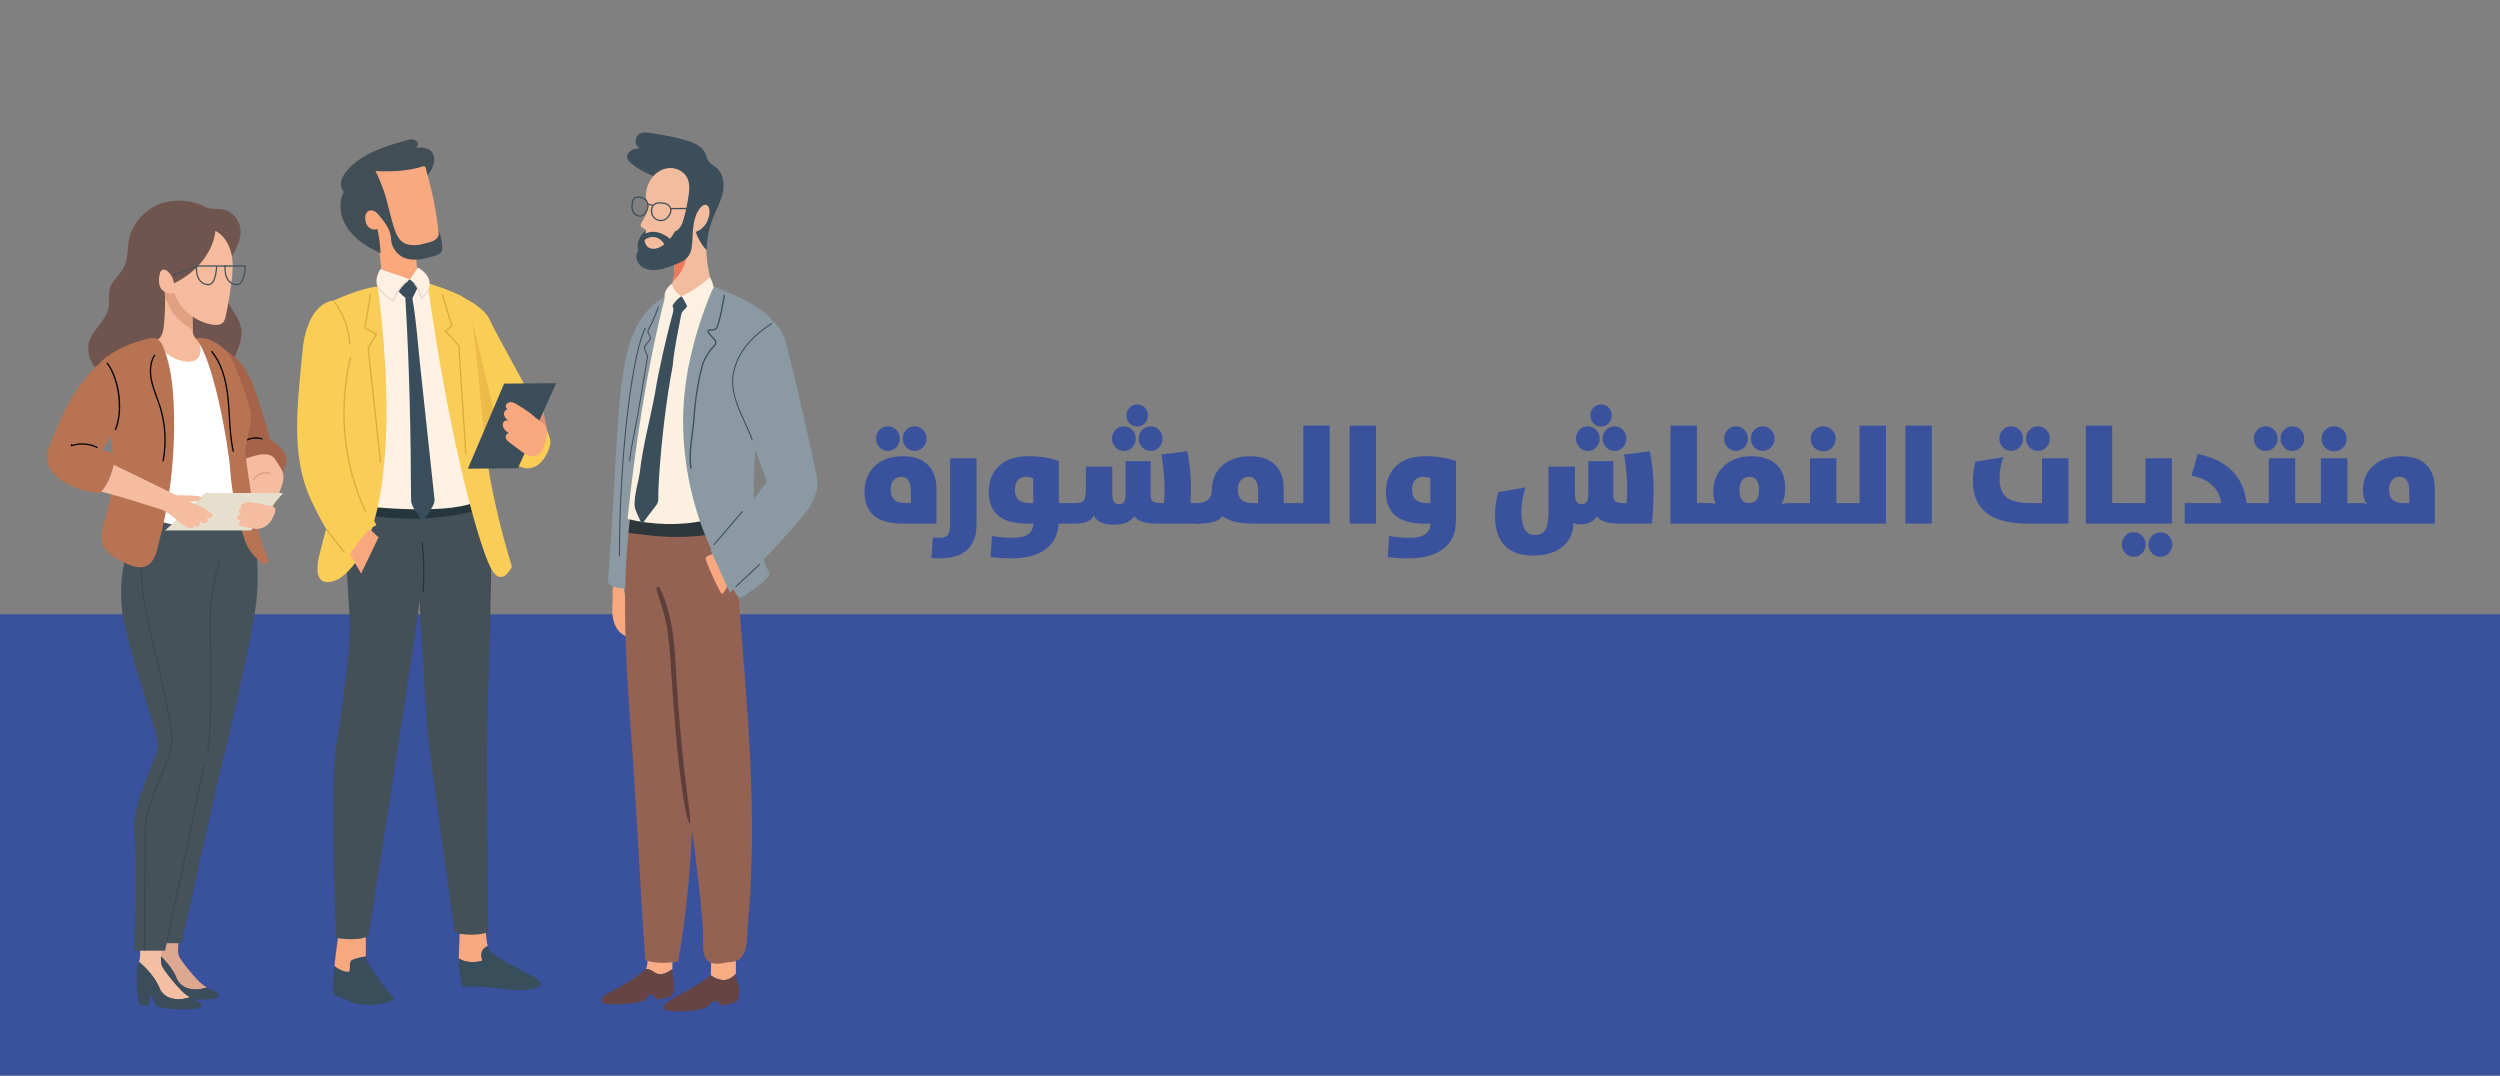 <svg xmlns="http://www.w3.org/2000/svg" id="Layer_1" data-name="Layer 1" viewBox="0 0 1440 619.53"><rect x="0" y="0" width="1440" height="619.53" fill="#808080" stroke="none"/><defs><style>      .cls-1 {        fill: #3a4e5b;      }      .cls-2 {        fill: #e6dfcd;      }      .cls-3 {        fill: #edbb4a;      }      .cls-4 {        fill: #25363d;      }      .cls-5 {        fill: #fef1e2;      }      .cls-6 {        fill: #664443;      }      .cls-7 {        fill: #e2a083;      }      .cls-8 {        fill: #d69c83;      }      .cls-9 {        fill: #435058;      }      .cls-10 {        fill: #f4bc9f;      }      .cls-11 {        fill: #dda790;      }      .cls-12 {        fill: #f8a97f;      }      .cls-13 {        fill: #a5644a;      }      .cls-14 {        fill: #facc58;      }      .cls-15 {        fill: #dd9373;      }      .cls-16 {        fill: #3b4e5a;      }      .cls-17 {        fill: #fff1e3;      }      .cls-18 {        fill: #3a4d59;      }      .cls-19 {        fill: #8b99a3;      }      .cls-20 {        fill: #fcf0e1;      }      .cls-21 {        fill: #e5d8cc;      }      .cls-22 {        fill: #ec795a;      }      .cls-23 {        fill: #946252;      }      .cls-24 {        fill: #394e5c;      }      .cls-25 {        fill: #f5bca0;      }      .cls-26 {        fill: #3a529e;      }      .cls-27 {        fill: #faac84;      }      .cls-28 {        fill: #45525a;      }      .cls-29 {        fill: #f7a87f;      }      .cls-30 {        fill: #424e55;      }      .cls-31 {        fill: #fff;      }      .cls-32 {        fill: #394e5b;      }      .cls-33 {        fill: #f8a77f;      }      .cls-34 {        fill: #faa87c;      }      .cls-35 {        fill: #f5bfa3;      }      .cls-36 {        fill: #5d3e3b;      }      .cls-37 {        fill: #facd55;      }      .cls-38 {        fill: #394851;      }      .cls-39 {        fill: #2c363b;      }      .cls-40 {        fill: #70544e;      }      .cls-41 {        fill: #dbaa3e;      }      .cls-42 {        fill: #b77352;      }      .cls-43 {        fill: #f6ba9c;      }      .cls-44 {        fill: #3b4d5b;      }      .cls-45 {        fill: #fef0e2;      }    </style></defs><rect class="cls-26" x="-10.8" y="353.82" width="1461.61" height="285.38"></rect><g><path class="cls-26" d="M519.89,301.6c-14.62,0-21.93-6.11-21.93-18.33,0-5.89,1.82-10.7,5.47-14.42,3.99-4.04,9.5-6.06,16.53-6.06,6.67,0,11.66,1.81,14.97,5.43,3,3.23,4.49,7.74,4.49,13.52v19.86h-19.54ZM506.56,257.62c-1.3-1.38-1.95-3.05-1.95-5s.65-3.61,1.95-4.96c1.33-1.41,2.94-2.11,4.85-2.11s3.6.7,4.92,2.11c1.3,1.36,1.95,3.01,1.95,4.96s-.65,3.62-1.95,5c-1.33,1.41-2.97,2.11-4.92,2.11s-3.52-.7-4.85-2.11ZM524.69,283.19c0-5.71-1.86-8.56-5.59-8.56-1.93,0-3.45.73-4.57,2.19-1.02,1.36-1.52,3.05-1.52,5.08,0,5.24,2.75,7.86,8.25,7.86h3.44v-6.57ZM521.96,257.62c-1.33-1.38-1.99-3.05-1.99-5s.66-3.61,1.99-4.96c1.33-1.41,2.96-2.11,4.89-2.11s3.52.7,4.85,2.11c1.3,1.36,1.95,3.01,1.95,4.96s-.65,3.62-1.95,5c-1.3,1.41-2.92,2.11-4.85,2.11s-3.56-.7-4.89-2.11Z"></path><path class="cls-26" d="M536.54,321.38l.78-11.84c1.22.16,2.64.23,4.26.23,1.95,0,3.36-.51,4.22-1.52.96-1.12,1.45-3.1,1.45-5.94v-38.35h15.24v37.96c0,13.13-7.18,19.7-21.54,19.7-1.59,0-3.06-.08-4.42-.23Z"></path><path class="cls-26" d="M570.58,320.83l.78-12.12c3.67.7,7.7,1.06,12.08,1.06,7.79,0,11.69-2.7,11.69-8.09v-.08h-3.67c-14.62,0-21.93-6.11-21.93-18.33,0-5.81,1.75-10.55,5.24-14.23,3.99-4.17,9.77-6.25,17.36-6.25,6.98,0,12.9.93,17.75,2.78v24.2h6.41v11.84h-6.49c-.42,6.33-2.87,11.21-7.35,14.62-4.69,3.6-11.41,5.39-20.17,5.39-3.86,0-7.75-.26-11.69-.78ZM595.13,275.57c-1.17-.63-2.66-.94-4.46-.94-1.93,0-3.45.73-4.57,2.19-1.02,1.36-1.52,3.05-1.52,5.08,0,5.24,2.75,7.86,8.25,7.86h2.31v-14.19Z"></path><path class="cls-26" d="M615.07,289.76h4.73c2.24,0,3.74-.53,4.5-1.6.78-1.12,1.17-3.41,1.17-6.88v-12.51h15.21v15.05c0,2.71.35,4.53,1.06,5.47.55.73,1.49,1.09,2.81,1.09,1.49,0,2.51-.53,3.09-1.6.49-.96.74-2.59.74-4.89v-18.33h14.42v19.47c0,1.8.35,3.01,1.06,3.64.86.73,2.58,1.09,5.16,1.09h1.45c.21-2.63.31-5.12.31-7.47,0-6.51-.59-13.34-1.76-20.48l14.81-1.84c1.46,6.96,2.19,14.14,2.19,21.54,0,1.77-.07,4.52-.2,8.25h6.33v11.84h-26.35c-6.28,0-10.44-1.42-12.47-4.26-1.98,3.26-5.96,4.89-11.92,4.89s-9.81-1.76-11.3-5.28c-1.54,3.1-5.03,4.65-10.48,4.65h-4.57v-11.84ZM642.47,257.62c-1.3-1.38-1.95-3.05-1.95-5s.65-3.61,1.95-4.96c1.33-1.41,2.94-2.11,4.85-2.11s3.6.7,4.93,2.11c1.3,1.36,1.95,3.01,1.95,4.96s-.65,3.62-1.95,5c-1.33,1.41-2.97,2.11-4.93,2.11s-3.52-.7-4.85-2.11ZM650.6,243.83c-1.17-1.22-1.76-2.72-1.76-4.5s.59-3.31,1.76-4.53c1.2-1.25,2.67-1.88,4.42-1.88s3.22.63,4.42,1.88c1.17,1.23,1.76,2.74,1.76,4.53s-.59,3.27-1.76,4.5c-1.2,1.25-2.67,1.88-4.42,1.88s-3.22-.63-4.42-1.88ZM657.87,257.62c-1.33-1.38-1.99-3.05-1.99-5s.66-3.61,1.99-4.96c1.33-1.41,2.97-2.11,4.93-2.11s3.52.7,4.85,2.11c1.3,1.36,1.95,3.01,1.95,4.96s-.65,3.62-1.95,5c-1.33,1.41-2.95,2.11-4.85,2.11s-3.6-.7-4.93-2.11Z"></path><path class="cls-26" d="M721.23,301.6c-7.64,0-13.34-1.45-17.12-4.34-1.95,2.89-6.46,4.34-13.52,4.34h-1.21v-11.84c5.76,0,8.64-2.57,8.64-7.7s1.81-9.8,5.43-13.37c4.04-3.93,9.54-5.9,16.5-5.9s11.67,1.81,15.01,5.43c2.97,3.23,4.46,7.74,4.46,13.52v8.01h11.3v-44.6h15.21v56.44h-44.68ZM724.67,283.19c0-5.71-1.86-8.56-5.59-8.56-1.93,0-3.44.73-4.53,2.19-1.04,1.36-1.56,3.05-1.56,5.08,0,5.24,2.75,7.86,8.25,7.86h3.44v-6.57Z"></path><path class="cls-26" d="M777.4,245.15h15.21v56.44h-15.21v-56.44Z"></path><path class="cls-26" d="M799.33,320.83l.78-12.12c3.67.7,7.7,1.06,12.08,1.06,7.79,0,11.69-2.7,11.69-8.09v-.08h-3.67c-14.62,0-21.93-6.11-21.93-18.33,0-5.81,1.75-10.55,5.24-14.23,3.99-4.17,9.77-6.25,17.36-6.25,6.98,0,12.9.93,17.75,2.78v34.2c0,6.91-2.25,12.22-6.76,15.95-4.72,3.93-11.66,5.9-20.83,5.9-3.86,0-7.75-.26-11.69-.78ZM823.88,275.57c-1.17-.63-2.66-.94-4.46-.94-1.93,0-3.45.73-4.57,2.19-1.02,1.36-1.52,3.05-1.52,5.08,0,5.24,2.75,7.86,8.25,7.86h2.31v-14.19Z"></path><path class="cls-26" d="M861.13,296.63c0-4.17.61-8.55,1.84-13.13l15.71-2.81c-1.56,5.06-2.35,9.89-2.35,14.5,0,8.65,2.62,12.98,7.86,12.98,2.68,0,4.63-.96,5.82-2.89,1.28-2.09,1.92-5.63,1.92-10.63v-25.88h15.24v15.05c0,2.68.33,4.5.98,5.43.55.76,1.5,1.13,2.85,1.13,1.49,0,2.51-.52,3.09-1.56.49-.94.74-2.58.74-4.93v-18.33h14.42v19.47c0,1.77.36,2.98,1.09,3.64.86.73,2.58,1.09,5.16,1.09h1.41c.23-2.63.35-5.12.35-7.47,0-6.51-.59-13.34-1.76-20.48l14.78-1.84c1.46,6.96,2.19,14.14,2.19,21.54s-.33,14.02-.98,20.09h-19.19c-6.44,0-10.61-1.42-12.51-4.26-1.12,2.03-2.97,3.43-5.55,4.18-1.59.44-2.97.6-4.14.47-1.69,0-2.97-.31-3.83-.94,0,6.15-2.27,10.92-6.8,14.31-4.14,3.1-9.59,4.65-16.34,4.65-14.67,0-22.01-7.79-22.01-23.38ZM909.68,257.62c-1.3-1.38-1.95-3.05-1.95-5s.65-3.61,1.95-4.96c1.33-1.41,2.94-2.11,4.85-2.11s3.6.7,4.93,2.11c1.3,1.36,1.95,3.01,1.95,4.96s-.65,3.62-1.95,5c-1.33,1.41-2.97,2.11-4.93,2.11s-3.52-.7-4.85-2.11ZM917.81,243.83c-1.17-1.22-1.76-2.72-1.76-4.5s.59-3.31,1.76-4.53c1.2-1.25,2.67-1.88,4.42-1.88s3.21.63,4.38,1.88c1.17,1.23,1.76,2.74,1.76,4.53s-.59,3.27-1.76,4.5c-1.17,1.25-2.63,1.88-4.38,1.88s-3.22-.63-4.42-1.88ZM925.08,257.62c-1.33-1.38-1.99-3.05-1.99-5s.66-3.61,1.99-4.96c1.33-1.41,2.96-2.11,4.89-2.11s3.52.7,4.85,2.11c1.3,1.36,1.95,3.01,1.95,4.96s-.65,3.62-1.95,5c-1.3,1.41-2.92,2.11-4.85,2.11s-3.56-.7-4.89-2.11Z"></path><path class="cls-26" d="M962.22,245.15h15.21v44.6h6.8v11.84h-22.01v-56.44Z"></path><path class="cls-26" d="M983.01,289.76h1.45c1.43,0,2.71.16,3.83.47-.96-1.98-1.45-4.3-1.45-6.96,0-6.18,2.1-11.17,6.29-14.97,4.07-3.67,9.22-5.51,15.48-5.51s11.37,1.62,14.74,4.85c3.31,3.18,4.96,7.75,4.96,13.72,0,4.07-.77,7.02-2.31,8.87,1.54-.31,3.17-.47,4.89-.47h2.46v11.84h-50.35v-11.84ZM995.05,257.62c-1.3-1.38-1.95-3.05-1.95-5s.65-3.61,1.95-4.96c1.33-1.41,2.94-2.11,4.85-2.11s3.6.7,4.92,2.11c1.3,1.36,1.95,3.01,1.95,4.96s-.65,3.62-1.95,5c-1.33,1.41-2.97,2.11-4.92,2.11s-3.52-.7-4.85-2.11ZM1013.19,282.21c0-5.06-1.81-7.58-5.43-7.58-1.62,0-2.95.56-3.99,1.68-1.2,1.28-1.8,3.11-1.8,5.51,0,2.84.42,4.87,1.25,6.1.83,1.23,2.24,1.84,4.22,1.84,3.83,0,5.75-2.51,5.75-7.54ZM1010.45,257.62c-1.33-1.38-1.99-3.05-1.99-5s.66-3.61,1.99-4.96c1.33-1.41,2.96-2.11,4.89-2.11s3.54.7,4.85,2.11c1.3,1.36,1.95,3.01,1.95,4.96s-.65,3.62-1.95,5c-1.3,1.41-2.92,2.11-4.85,2.11s-3.56-.7-4.89-2.11Z"></path><path class="cls-26" d="M1032.15,289.76h10.4v-25.8h15.21v25.8h6.41v11.84h-32.01v-11.84ZM1045.05,257.86c-1.41-1.38-2.11-3.07-2.11-5.08s.7-3.71,2.11-5.12c1.41-1.41,3.11-2.11,5.12-2.11s3.7.7,5.08,2.11c1.41,1.41,2.11,3.11,2.11,5.12s-.7,3.7-2.11,5.08c-1.38,1.41-3.07,2.11-5.08,2.11s-3.71-.7-5.12-2.11Z"></path><path class="cls-26" d="M1062.95,289.76h8.17v-44.6h15.21v56.44h-23.38v-11.84Z"></path><path class="cls-26" d="M1097.51,245.15h15.21v56.44h-15.21v-56.44Z"></path><path class="cls-26" d="M1167.87,301.6c-20.98,0-31.47-8.12-31.47-24.35,0-3.8.48-7.58,1.45-11.34l16.26-2.58c-1.56,3.49-2.35,7.62-2.35,12.39,0,5.03,1.35,8.63,4.07,10.79,2.71,2.16,7.21,3.24,13.49,3.24h6.88v-25.8h15.21v37.64h-23.53ZM1153.56,257.62c-1.3-1.38-1.95-3.05-1.95-5s.65-3.61,1.95-4.96c1.33-1.41,2.94-2.11,4.85-2.11s3.6.7,4.92,2.11c1.3,1.36,1.95,3.01,1.95,4.96s-.65,3.62-1.95,5c-1.33,1.41-2.97,2.11-4.92,2.11s-3.52-.7-4.85-2.11ZM1168.96,257.62c-1.33-1.38-1.99-3.05-1.99-5s.66-3.61,1.99-4.96c1.33-1.41,2.96-2.11,4.89-2.11s3.54.7,4.85,2.11c1.33,1.36,1.99,3.01,1.99,4.96s-.66,3.62-1.99,5c-1.3,1.41-2.92,2.11-4.85,2.11s-3.56-.7-4.89-2.11Z"></path><path class="cls-26" d="M1201.4,245.15h15.21v44.6h6.8v11.84h-22.01v-56.44Z"></path><path class="cls-26" d="M1222.2,289.76h13.6v-25.8h15.21v37.64h-28.81v-11.84ZM1233.93,318.64c-1.33,1.38-2.97,2.07-4.93,2.07s-3.52-.69-4.85-2.07c-1.3-1.38-1.95-3.06-1.95-5.04s.65-3.58,1.95-4.96c1.33-1.38,2.94-2.07,4.85-2.07s3.6.69,4.93,2.07c1.3,1.38,1.95,3.04,1.95,4.96s-.65,3.66-1.95,5.04ZM1249.29,318.64c-1.3,1.38-2.92,2.07-4.85,2.07s-3.56-.69-4.89-2.07c-1.33-1.38-1.99-3.06-1.99-5.04s.66-3.58,1.99-4.96c1.33-1.38,2.96-2.07,4.89-2.07s3.52.69,4.85,2.07c1.3,1.38,1.95,3.04,1.95,4.96s-.65,3.66-1.95,5.04Z"></path><path class="cls-26" d="M1258.4,289.76h20.91c-.42-4.01-2.06-7.39-4.92-10.12-3.02-2.89-7.05-4.76-12.08-5.59l3.52-12.55c17.17,3.52,26.54,12.94,28.11,28.26h3.71v11.84h-39.25v-11.84Z"></path><path class="cls-26" d="M1296.43,289.76h10.4v-25.8h15.21v25.8h5.63v11.84h-31.23v-11.84ZM1300.14,257.62c-1.3-1.38-1.95-3.05-1.95-5s.65-3.61,1.95-4.96c1.33-1.41,2.94-2.11,4.85-2.11s3.6.7,4.92,2.11c1.3,1.36,1.95,3.01,1.95,4.96s-.65,3.62-1.95,5c-1.33,1.41-2.97,2.11-4.92,2.11s-3.52-.7-4.85-2.11ZM1315.54,257.62c-1.33-1.38-1.99-3.05-1.99-5s.66-3.61,1.99-4.96c1.33-1.41,2.96-2.11,4.89-2.11s3.54.7,4.85,2.11c1.3,1.36,1.95,3.01,1.95,4.96s-.65,3.62-1.95,5c-1.3,1.41-2.92,2.11-4.85,2.11s-3.56-.7-4.89-2.11Z"></path><path class="cls-26" d="M1326.45,289.76h10.4v-25.8h15.21v25.8h6.41v11.84h-32.01v-11.84ZM1339.35,257.86c-1.41-1.38-2.11-3.07-2.11-5.08s.7-3.71,2.11-5.12c1.41-1.41,3.11-2.11,5.12-2.11s3.7.7,5.08,2.11c1.41,1.41,2.11,3.11,2.11,5.12s-.7,3.7-2.11,5.08c-1.38,1.41-3.07,2.11-5.08,2.11s-3.71-.7-5.12-2.11Z"></path><path class="cls-26" d="M1357.25,301.6v-11.84h1.99c2.06,0,3.45.23,4.18.7-1.56-1.88-2.35-4.68-2.35-8.4,0-5.34,1.82-9.8,5.47-13.37,4.01-3.93,9.5-5.9,16.46-5.9s11.67,1.81,15.01,5.43c2.97,3.23,4.46,7.74,4.46,13.52v19.86h-45.23ZM1387.74,283.19c0-5.71-1.86-8.56-5.59-8.56-1.9,0-3.41.73-4.53,2.19-1.04,1.36-1.56,3.05-1.56,5.08,0,5.24,2.75,7.86,8.25,7.86h3.44v-6.57Z"></path></g><g><g><path class="cls-27" d="M419.28,564.13c1.76-.6,3.18-1.85,4.59-3.1,0-4.02-.01-8.04-.02-12.06-.86-.65-2.74-.96-3.81-.81-3.48.48-6.91,1.34-10.35,2.03-.16,3.8-.05,7.54-.21,11.34-.07.06-.15.12-.22.19,1.21.82,2.47,1.56,3.83,2.08,1.97.75,4.19,1.02,6.19.34Z"></path><path class="cls-6" d="M423.88,561.49c0-.16,0-.31,0-.47-1.41,1.25-2.83,2.51-4.59,3.1-2,.68-4.22.41-6.19-.34-1.36-.52-2.62-1.26-3.83-2.08-7.42,6.43-16.89,10-24.92,15.66-.61.43-1.22.88-1.61,1.51-.39.63-.52,1.48-.12,2.11.35.55,1,.81,1.63.98,1.41.38,2.87.48,4.33.55,2.56.11,5.13.02,7.68-.2,2.33-.2,4.81-.41,7.1-.92,1.7-.38,3.37-1.05,4.71-2.17.89-.75,1.65-1.71,2.69-2.25.75-.39,1.48-.65,2.23-.14.69.46.93,1.4,1.62,1.81.89.54,2.44.32,3.41.18,1.27-.18,2.51-.54,3.74-.92.79-.24,1.59-.49,2.25-.98,1.93-1.44,1.91-5.08,1.75-7.2-.21-2.75-1.87-5.48-1.88-8.23Z"></path></g><g><path class="cls-27" d="M378.7,560.94c1.98.67,4.16-.11,5.99-1.13.88-.49,1.74-1.03,2.62-1.52,0,0,0-.02,0-.03-.1-2.87.02-5.74.35-8.59-1.42-.77-3.05-1.55-4.66-1.57-1.83-.03-3.63.44-5.4.91-1.44.38-3.06,1.18-4.5,1.56,0,1.34,0,2.68-.19,4.01-.16,1.09-.24,2.52-.84,3.47,1.28.14,2.53.53,3.65,1.18.99.57,1.89,1.33,2.97,1.7Z"></path><path class="cls-6" d="M384.69,559.81c-1.83,1.02-4.01,1.8-5.99,1.13-1.08-.37-1.98-1.13-2.97-1.7-1.12-.64-2.37-1.04-3.65-1.18-.13.21-.28.4-.46.55-5.69,4.63-11.89,8.64-18.45,11.94-1.94.98-3.95,1.92-5.55,3.39-.69.64-1.33,1.5-1.17,2.42.12.71.7,1.26,1.36,1.55.66.29,1.39.35,2.1.39,7.14.47,14.59.04,21.46-1.94.58-.76,1.17-1.51,1.75-2.27.38-.49.8-1.01,1.39-1.21.76-.25,1.61.12,2.15.71.54.58.79,1.24,1.08,1.99,3.12-.02,6.37-.73,9.28-1.86,2.46-4.81.48-10.04.29-15.44-.88.49-1.74,1.03-2.62,1.52Z"></path></g><path class="cls-33" d="M352.88,346.87c-.33,4.17-.43,8.49,1.05,12.41,1.47,3.92,4.86,7.38,9.02,7.79.41.04-3.43-29.3-4.42-32.05-1.92.58-4.06.37-5.09,2.19-1.03,1.8-.39,7.5-.56,9.67Z"></path><path class="cls-19" d="M384.77,169.98c-7.81,3.54-13.87,10.27-17.87,17.87-3.99,7.59-6.08,16.04-7.55,24.49-2.44,14.02-3.29,28.26-4.13,42.47-1.2,20.3-2.4,40.6-3.61,60.89-.36,6.11-.78,10.91-1.32,17-.09,1.06-.18,2.19.3,3.14.64,1.27,2.1,1.88,3.46,2.26,4.04,1.14,8.38,1.24,12.47.28,2.37-9.76,3.14-19.09,4.64-29.02,3.95-26.16,3.55-52.75,3.13-79.2-.17-10.78,7.4-20.25,9.78-30.76,2-8.81,1.18-20.4.67-29.41Z"></path><path class="cls-23" d="M430.97,530.4c-1.32,9.06,1.58,24.33-11.9,23.83-18.43,4.58-12.99-10.05-14.37-21.96-1.41-18.16-3.71-36.1-6.1-54.02-2.77-20.83-5.67-41.63-7.42-62.72-2.63-35.09-8.99-71.5-12.06-106.67-.37-4.25-.69-8.48-.96-12.69,1.18-1.34,8.56-1.26,12.05-1.11.63.02,1.13.06,1.44.08,10.51.84,20.65,4.73,31.03,6.55.06,1.15.12,2.29.19,3.44,4.14,74.97,14.84,150.18,8.09,225.26Z"></path><path class="cls-23" d="M398.6,478.26c-1.11,25.31-3.58,50.53-7.97,75.56-5.43,1.02-13.73,1.23-18.91-.7-3.03-41.07-4.73-83.11-7.76-124.18-3-40.65-6-81.64-1.98-122.11.47-4.67,1.02-9.33,1.69-13.99,2.14-2.32,5.95-2.82,9.09-3.17,5.79-.67,11.07-.48,16.9-.4.19,1.94.37,3.88.55,5.82.45,4.73.9,9.46,1.34,14.19,5.21,56.21,9.51,112.84,7.05,168.98Z"></path><path class="cls-39" d="M422.89,305.15c-5.32,1.36-10.74,2.38-16.2,3.07-5.03.63-10.08.99-15.14,1.05-4.14.05-8.3-.07-12.43-.4-2.76-.21-5.52-.51-8.27-.9-2.08-.29-5.81-.39-8.86-1.15.47-4.67,1.02-9.33,1.69-13.99,2.14-2.32,5.95-2.82,9.09-3.17,5.79-.67,11.07-.48,16.9-.4.19,1.94.37,3.88.55,5.82.63.02,1.13.06,1.44.08,10.51.84,20.65,4.73,31.03,6.55.06,1.15.12,2.29.19,3.44Z"></path><path class="cls-20" d="M382.91,171.52c-10.7,42.6-16.78,83.76-21.45,127.43,14.56,3.47,30.45,3.99,45.05.74-.27-43.3,5.33-86.34,15.92-128.32-5.18-4.16-11.97-6.5-18.6-6.8-6.63-.3-15.39,3.27-20.92,6.95Z"></path><path class="cls-10" d="M408.34,156.74c.48,2.23,1.03,4.58.33,6.76-.64,1.99-2.23,3.49-3.79,4.88-1.94,1.74-3.94,3.46-6.29,4.59s-5.11,1.61-7.57.78-4.49-3.2-4.43-5.8c.05-1.93.49-3.85.93-5.76.45-1.97.88-3.94.85-5.93-.12-6.97.02-14.05,1.91-20.77,0-.04.02-.07.03-.1,1.97-6.92,5.81-13.31,11.01-18.29,1.13-1.09,2.46-2.17,4.03-2.24,2.54-.12,4.5,2.58,4.54,5.11.05,2.55-1.98,4.5-2.24,7.03-1.01,9.77-1.37,20.15.69,29.76Z"></path><path class="cls-22" d="M395.15,148.75c-.72,5.2-3.78,9.79-7.62,13.43.45-1.97.88-3.94.85-5.93-.12-6.97.02-14.05,1.91-20.77,1.05.87,2.04,2.11,2.65,3.05,1.91,2.98,2.7,6.72,2.21,10.22Z"></path><path class="cls-16" d="M380.29,102.66c-5.77-1.62-11.23-4.34-16-7.97-1.47-1.12-3-2.57-3.03-4.42-.02-1.59,1.15-3,2.55-3.75s3.02-.95,4.6-1.14c-1.46-.92-2.37-2.65-2.28-4.38.08-1.72,1.15-3.36,2.7-4.13,1.82-.91,3.99-.6,6.01-.27,6.9,1.14,13.82,2.28,20.53,4.27,4.33,1.29,8.96,3.28,10.88,7.37.74,1.59,1.03,3.4,2.05,4.83,1.12,1.55,2.94,2.39,4.4,3.63,3.93,3.34,4.72,9.23,3.63,14.28-1.09,5.04-3.7,9.6-5.6,14.4-2.37,6-3.63,12.43-3.7,18.88-2.79-3.09-4.95-6.74-6.31-10.67,5.14-1.78,8.62-7.46,7.86-12.85-.14-1-.49-2.09-1.38-2.56-1.33-.71-2.92.38-3.87,1.56-4.18,5.17-4.19,12.41-4.53,19.04-.16,3.12-.51,6.42-2.4,8.91-1.83,2.4-4.79,3.61-7.6,4.72-3.46,1.36-6.97,2.74-10.67,3.09-3.22.31-6.7-.27-9.11-2.42-2.42-2.15-3.32-6.14-1.37-8.72-1.35-4.99,1.62-10.78,6.46-12.59-.27-6.54,3.73-12.72,5.05-19.13.7-3.41,2.06-6.64,1.13-9.99Z"></path><path class="cls-10" d="M388.83,133.28c2.91-1.04,4.2-4.37,5.01-7.36,1.16-4.24,2.07-8.54,2.73-12.88.53-3.5.87-7.25-.66-10.44-1.81-3.77-6.14-6.03-10.32-5.81-4.18.22-8.07,2.69-10.46,6.13-2,2.88-2.99,6.36-3.17,9.83-.1,1.9.66,2.6,1.07,4.35.38,1.61.18,3.33-.32,4.89-.73,2.29-2.07,4.32-3.26,6.4-.25.44-.5.91-.46,1.42.13,1.5,2.49,1.67,3.16,3.02-.44,1.67-1.01,3.27-.95,4.99.07,1.72.72,3.51,2.1,4.54,1.14.85,2.65,1.09,4.05.88,1.4-.21,2.72-.82,3.93-1.55,3.14-1.89,5.72-5.22,7.51-8.42Z"></path><path class="cls-16" d="M377.21,133.56c2.58.24,5.01,1.38,7.16,2.82.92.61,1.82,1.31,2.43,2.23s.88,2.13.48,3.16c-.4,1.03-1.6,1.76-2.66,1.43-1.21-.38-1.68-1.8-2.3-2.92-1.04-1.89-2.97-3.27-5.09-3.65s-4.41.26-6.03,1.67c-.26.22-.52.47-.85.55-2.38.54-.54-3.01.29-3.63,1.82-1.34,4.35-1.88,6.56-1.67Z"></path><path class="cls-1" d="M386.88,174.23c-.22,1.1.86,2.42.97,3.68.09.67-.03,1.33-.2,1.99-4.21,15.78-7.87,31.56-10.57,47.69-2.83,14.99-6.94,29.7-8.59,44.87-.99,6.15-3.1,12.31-3,18.55.29,3.3,2.37,6.41,3.59,9.6.15.38.3.82.67.86.28-.02.66-.44.88-.74,2.2-2.79,4.21-5.77,6.46-8.56.7-.9,1.48-1.81,1.84-2.9.57-2.37.07-4.9.31-7.29.1-2.6.23-5.19.4-7.79,1.51-21.28,3.9-42.59,7.84-63.52.82-9.83,3.05-19.53,4.86-29.22.21-2.46,2.95-3.54,3.88-5.68.2-.76-.31-1.61-.69-2.54-.31-.68-.56-1.43-1.11-1.94-.94-.83-2.86-.81-4.16-.52-.99.31-1.72,1.26-2.51,2.04-.36.37-.71.8-.83,1.3l-.02.12Z"></path><path class="cls-19" d="M410.94,165.28c-10.22,24.05-17.51,50.92-17.48,77.18.03,24.88,5.39,49.73,15.5,72.45,2.74,6.17,5.84,12.19,9.27,18,1.72,2.91,3.52,5.77,5.4,8.57.72,1.07,1.45,2.93,2.88,2.85.92-.05,2.32-1.39,3.13-1.89,1.67-1.02,3.29-2.12,4.85-3.3,2.82-2.13,6.68-4.86,8.55-7.93.89-1.46-.78-2.64-1.41-4.07-.85-1.93-1.59-3.91-2.26-5.91-1.34-4.01-2.36-8.12-3.12-12.28-.67-3.67-1.13-7.37-1.43-11.08-2.27-27.54,1.42-56.33,8.53-82.96.65-2.43,1.33-4.86,2.05-7.28,1.36-4.56,2.86-9.19,2.74-13.95-.26-10.31-10.41-15.91-18.39-20.45-1.51-.86-18.45-8.83-18.82-7.97Z"></path><path class="cls-1" d="M397.61,269.98c-.99-6.96-.12-13.59.72-19.99.33-2.53.67-5.15.89-7.71.81-12.08,2.47-22.54,5.24-32.92,1.66-4.16,4.01-7.82,6.82-10.62.42-.42.64-.93.63-1.48-.01-.56-.27-1.11-.74-1.55-1.23-1.14-2.32-2.42-3.25-3.82-.16-.23-.32-.49-.39-.79-.09-.4.01-.8.26-1.05.31-.31.76-.32,1.03-.33h.47c1.3-.04,2.93-.07,3.39-1.31,1.6-4.26,2.43-8.91,3.24-13.41.32-1.81.63-3.52.98-5.21l.73.15c-.35,1.68-.66,3.38-.98,5.19-.81,4.53-1.65,9.22-3.27,13.54-.64,1.71-2.63,1.75-4.07,1.78h-.45c-.21.02-.43.04-.53.13-.07.07-.09.21-.06.35.04.18.16.36.28.54.9,1.35,1.95,2.59,3.13,3.68.62.57.96,1.31.98,2.08.01.74-.29,1.45-.85,2.02-2.73,2.73-5.03,6.3-6.64,10.33-2.74,10.29-4.4,20.71-5.2,32.74-.22,2.58-.56,5.21-.89,7.75-.83,6.35-1.69,12.92-.72,19.79l-.74.1Z"></path><path class="cls-33" d="M414.59,317.72c-.36-.15-.82-.01-1.21.14-1.78.77-3.64,1.56-5.48,2.26-.61.24-1.31.59-1.44,1.26-.1.45.08,1.06.26,1.54,2.29,6.11,5.1,12.11,8.1,17.9.5,1.02,1.16,1.79,2.04.45,7.27-10.98,3.09-11.85-1.44-22.28-.16-.45-.38-1.04-.76-1.23l-.07-.03Z"></path><path class="cls-5" d="M392.59,170.6c1.94,3.17,3.97,6.67,4.94,10.27,5.58-3.92,10.42-9.3,13.48-15.4-.36-2.19-1.04-3.9-2.04-5.89-4.49,4.2-10.77,8.5-16.38,11.02Z"></path><path class="cls-5" d="M392.59,170.6c-3.01,1.73-5.72,5.5-6.82,8.8-1.61-2.06-2.25-5.33-2.86-7.88-.76-3.14,1.66-6.3,4.22-8.27.18,3.22,2.69,5.7,5.46,7.35Z"></path><path class="cls-1" d="M362.91,265.76l-.6-.07c.69-5.93,1.83-11.7,2.94-17.28.66-3.34,1.35-6.79,1.94-10.28l.03-.2c.96-5.69,1.93-11.39,2.89-17.08l2.38-14.09c.23-1.37.3-1.78-.28-2.62-.61-.89-.86-1.97-1.12-3.12l-.15-.63c-.04-.14-.09-.36-.04-.59.05-.23.17-.4.26-.51l.53-.67c.76-.97,1.55-1.97,2.27-3.04.17-.25.32-.49.34-.77.02-.26-.07-.52-.19-.81l-.12-.3c-.26-.65-.51-1.26-.82-1.81-.08-.14-.14-.23-.19-.29-.24-.32-.2-.46-.04-1.05.27-1,.85-2.02,1.4-3.01.3-.54.59-1.05.81-1.52,1.43-3.08,2.75-6.31,3.95-9.61l.57.21c-1.2,3.31-2.54,6.56-3.97,9.66-.23.5-.52,1.02-.83,1.57-.54.95-1.1,1.94-1.35,2.87-.05.19-.11.41-.11.46,0,.01.03.03.05.07.06.08.13.18.23.35.33.59.6,1.25.86,1.88l.12.3c.11.28.27.65.23,1.09-.04.42-.24.75-.45,1.05-.74,1.08-1.53,2.09-2.3,3.07l-.53.67c-.07.09-.12.16-.14.25-.02.09,0,.21.04.34l.15.64c.25,1.09.48,2.12,1.03,2.91.72,1.04.61,1.67.38,3.07l-2.39,14.09c-.96,5.69-1.93,11.39-2.89,17.08l-.03.2c-.59,3.49-1.28,6.95-1.94,10.3-1.11,5.56-2.25,11.32-2.94,17.23Z"></path><path class="cls-1" d="M357.09,320.38h-.61c.12-62.13,7.87-118.31,15.04-131.8l.53.28c-7.13,13.43-14.85,69.48-14.96,131.52Z"></path><path class="cls-19" d="M444.89,184.93c-5.96,4.64-12.01,9.37-16.42,15.51-4.41,6.14-7.02,14-5.24,21.34,4.58,18.92,12.21,37.45,18.47,55.89-10.05,13.37-20.87,27.12-32.39,39.23,3.73,8.1,7.35,16.33,11.09,24.44,13.7-12.32,26.79-26.34,38.85-40.28,3.29-3.8,6.55-7.71,8.81-12.21,2.26-4.49,3.47-9.68,2.43-14.61-5.02-23.72-10.45-47.38-16.25-70.92-1.71-6.94-3.43-14.38-9.33-18.4Z"></path><path class="cls-36" d="M397.4,470.2c-.09-1.17-.21-2.33-.36-3.5-.29-2.26-.55-4.52-.87-6.78-.61-4.37-1.16-8.75-1.67-13.13-1.03-8.94-1.93-17.9-2.69-26.87-.76-8.91-1.41-17.83-2.01-26.75-.61-8.94-.92-17.96-2.04-26.85-.6-4.75-1.53-9.46-2.76-14.09-1.27-4.75-2.73-9.39-5.12-13.7-.56-1.01-2.14-.28-1.83.81,1.22,4.18,2.73,8.27,3.91,12.47,1.16,4.15,2.06,8.37,2.7,12.63,1.32,8.84,1.62,17.83,2.23,26.73,1.21,17.69,2.48,35.41,4.65,53.02.61,4.97,1.28,9.93,2.02,14.88.37,2.5.83,4.99,1.3,7.47.22,1.18.46,2.35.76,3.52.33,1.29.85,2.5,1.16,3.8.12.48.84.43.78-.09-.13-1.19-.05-2.37-.14-3.56Z"></path><path class="cls-16" d="M380.68,127.43c-1.6,0-3.22-.69-4.32-1.94-1.31-1.49-1.82-3.78-1.27-5.7.43-1.52,1.46-2.6,2.91-3.04l.11.36-.11-.36c1.08-.33,2.22-.3,2.98-.25,1.41.1,2.49.36,3.4.83,1.18.62,2.03,1.61,2.31,2.72.27,1.08.06,2.31-.64,3.65-.56,1.08-1.57,2.52-3.2,3.27-.69.31-1.43.46-2.18.46ZM378.22,117.46c-1.53.47-2.16,1.63-2.41,2.53-.47,1.66-.02,3.72,1.11,5.01,1.37,1.57,3.79,2.12,5.63,1.29,1.44-.65,2.34-1.95,2.84-2.93.61-1.18.81-2.23.58-3.12-.23-.91-.94-1.73-1.93-2.25-.81-.42-1.79-.66-3.1-.75-1.12-.08-1.98,0-2.71.22h0Z"></path><path class="cls-16" d="M368.6,124.85c-1.41,0-2.88-.73-3.79-1.96-1.03-1.39-1.41-3.31-1.07-5.38.22-1.32.64-3.17,1.75-3.88,1.32-.84,3.64-.49,4.87.02h0c1.68.7,2.93,2.24,3.2,3.91.18,1.13-.03,2.38-.66,3.8-.75,1.68-1.74,2.78-2.95,3.25-.43.16-.88.24-1.34.24ZM367.61,113.87c-.65,0-1.28.11-1.71.39-.96.61-1.3,2.68-1.41,3.37-.3,1.85.04,3.6.93,4.82,1.02,1.38,2.86,2.02,4.27,1.47,1.02-.4,1.88-1.36,2.54-2.85.57-1.29.77-2.39.61-3.38-.23-1.43-1.31-2.74-2.75-3.34h0c-.63-.26-1.58-.47-2.47-.47Z"></path><rect class="cls-16" x="374.34" y="116.43" width=".75" height="3.12" transform="translate(171.26 454.05) rotate(-76.29)"></rect><rect class="cls-16" x="386.33" y="119.72" width="16.1" height=".75" transform="translate(-.69 2.28) rotate(-.33)"></rect><path class="cls-1" d="M433.08,253.75c-1.23-3.54-2.88-7.16-4.48-10.66-3.65-8.01-7.43-16.29-6.85-24.85.44-6.45,3.02-12.94,7.48-18.77,3.78-4.94,8.77-9.32,15.27-13.41l.32.51c-6.44,4.04-11.38,8.38-15.11,13.26-4.38,5.73-6.93,12.11-7.36,18.44-.57,8.41,3.17,16.62,6.8,24.56,1.6,3.51,3.26,7.14,4.5,10.71l-.57.2Z"></path><rect class="cls-1" x="406.62" y="303.84" width="25.59" height=".61" transform="translate(-84.45 424.7) rotate(-49.4)"></rect><polygon class="cls-1" points="423.89 338.27 423.48 337.83 437.46 324.74 437.87 325.18 423.89 338.27"></polygon></g><g><g><path class="cls-29" d="M277.81,553.36s-1.16-3.67,0-5.8c.6-1.1,1.68-1.94,3.14-2.58-1.21-4.45-1.21-10.96-1.21-10.96l-14.89,1.35-.63,16.64c5.92,3.9,13.58,1.35,13.58,1.35Z"></path><path class="cls-32" d="M307.78,562.84c-5.61-3.29-24.56-11.99-26.3-16.24-.2-.49-.38-1.03-.53-1.61-1.46.64-2.54,1.48-3.14,2.58-1.16,2.12,0,5.8,0,5.8,0,0-7.66,2.55-13.58-1.35l-.15,3.86,1.93,12.4s6.77-.17,10.83,0c4.06.17,21.27,2.88,28.43,1.72,7.16-1.16,8.12-3.87,2.51-7.16Z"></path></g><path class="cls-32" d="M225.98,573.67c-4.83-4.25-15.28-21.47-15.28-21.47v-1.34c-4.1.55-7.78,1.66-8.51,2.5-1.35,1.55,0,6.19-1.55,6.38-.99.12-5.2-.7-8.02-3.52-.27,2.48-.5,4.98-.68,7.39-.97,12.76,0,8.32,8.9,12.96,8.9,4.64,29.98,1.35,25.14-2.9Z"></path><path class="cls-29" d="M200.65,559.74c1.55-.19.19-4.83,1.55-6.38.73-.84,4.4-1.95,8.51-2.5v-15.48h-15.28s-1.66,10.19-2.8,20.85c2.82,2.82,7.03,3.64,8.02,3.52Z"></path><path class="cls-9" d="M198.52,289.97c-.77,8.9,1.93,51.05,2.9,65.75s-4.45,52.99-7.93,74.65c-3.48,21.66,0,109.84,0,109.84,0,0,11.99,2.32,18.76-.97,0,0,28.04-178.88,29.4-193,0,0,3.67,64.79,4.64,75.81.97,11.02,15.66,115.26,15.66,115.26,0,0,10.44,2.71,19.34-.39,0,0-.97-85.86-.77-107.72.19-21.85,2.9-94.02,2.32-110.73-.58-16.71-5.03-34.51-5.03-34.51l-79.29,6Z"></path><path class="cls-4" d="M202.73,285.71v9.28s34.86,9.52,74.31-1.62v-11.53l-74.31,3.87Z"></path><path class="cls-17" d="M246.29,163.08l-28.78,1.96-13.19,125.9s50.09,6.53,69.62-1.77l-23.64-121.23-4.01-4.86Z"></path><path class="cls-37" d="M317.06,254.78c-.77,7.33-9.09,22.09-22.24,10.94-1.56-1.32-3.09-2.7-4.58-4.1-11.05-10.33-19.69-21.74-19.69-21.74l-2-60.65-.24-7.12s11.04,5.3,13.94,12.46c2.9,7.15,35.58,62.87,34.8,70.21Z"></path><path class="cls-3" d="M290.25,261.62c-11.05-10.33-19.69-21.74-19.69-21.74l-2-60.65.93-3.75c.7.21,13.6,55.35,20.76,86.15Z"></path><path class="cls-34" d="M216.71,136.15c1.83,7.7,2.86,15.6,3.07,23.52,3.97,3.16,10.71,6.95,16,5.96,5.72-1.07,4.63-8.48,4.27-12.88-.48-5.85-.96-11.7-1.44-17.55-.4-4.92-.1-10.66-2.23-15.22-1.22-2.61-3.51-4.59-6.05-5.95-5.15-2.77-11.5-3.19-16.97-1.13-2.7,1.02-5.3,2.75-6.52,5.37-1.59,3.41-.45,7.58,1.85,10.55,2.3,2.97,4.8,5.38,8.02,7.33Z"></path><path class="cls-24" d="M228.24,165.51c1.19,2.4,3.01,4.48,5.24,5.96,2.31,38.72,3.16,77.55,3.29,116.34.02,4.89,4.95,9.09,7.21,13.43l-.27-.66c0-1.43,2.69-4.34,3.46-5.59.99-1.6,2.2-3.31,2.83-5.09.55-1.56.21-2.97.03-4.64-.43-4.04-.87-8.09-1.3-12.13-.85-7.96-1.71-15.92-2.56-23.87-1.4-13.05-2.8-26.09-4.2-39.14-1.37-12.74-2.2-25.67-4.43-38.29,1.1-2.26,1.91-3.92,3.02-6.18-.83-1.79-1.46-3.37-2.29-5.17-2.92.53-5.94,1.04-8.81,1.79-.24,1.07-.99,2.16-1.23,3.23Z"></path><path class="cls-30" d="M251.84,130.93c1.61,3.35,2.6,7,2.9,10.7.08,1.04.11,2.14-.35,3.08-.8,1.67-2.78,2.34-4.56,2.85-5.82,1.66-12.29,3.27-17.72.6-3.96-1.95-6.71-6.17-6.89-10.58-.22-5.27-3.46-9.42-6.82-13.48-.8-.97-1.68-1.92-2.81-2.48-1.13-.56-2.55-.66-3.6.03-1.12.74-1.55,2.18-1.62,3.52-.11,1.93.4,3.97,1.72,5.39,1.31,1.42,3.51,2.09,5.29,1.32,1.03,4.39,1.6,9.57,1.9,14.07-4.63-2.38-8.94-4.42-12.91-7.79-3.97-3.37-7.35-7.58-9.08-12.49-1.73-4.91-1.68-10.57.78-15.16-1.61-1.89-2.07-4.25-1.42-6.64.66-2.39,2.15-4.47,3.82-6.3,4.24-4.67,9.7-8.08,15.46-10.64,5.76-2.56,11.84-4.31,17.89-6.05,1.21-.35,2.46-.7,3.72-.59s2.55.8,3.01,1.97c.46,1.18-.27,2.77-1.53,2.89,3.38-.3,7.31-.4,9.55,2.14,1.76,2,1.81,5.03,1.07,7.59-1.05,3.64-3.52,6.85-6.76,8.8,3.22,9.22,4.74,18.44,8.97,27.24Z"></path><path class="cls-12" d="M244.63,95.85c.74.45,1.08,3.18,1.32,4,3.27,11.26,5.52,22.81,6.73,34.47.16,1.55-.79,2.96-2.09,3.83-1.29.87-2.83,1.3-4.34,1.71-2.46.67-4.96,1.32-7.51,1.39-2.55.07-5.2-.51-7.2-2.09-2.22-1.75-3.39-4.49-4.3-7.17-1.92-5.64-3.09-11.48-4.66-17.22-1.59-5.78-3.86-11.19-6.38-16.6.37.79,7.19.47,8.16.47,2.85,0,5.7-.18,8.53-.54,2.83-.35,5.63-.88,8.4-1.57.76-.19,2.63-1.12,3.35-.68Z"></path><path class="cls-45" d="M235.98,160.93c-4.27,2.99-7.83,7.24-9.25,12.26-3.96-1.35-7.29-4.43-9.22-8.15-1.55-2.98-.22-7.35,1.7-10.1,4.8,2.07,11.97,3.92,16.77,5.99Z"></path><path class="cls-14" d="M217.51,165.04s20.85,138.85-22.08,168.25c0,0-17.02,9.86-11.41-13.92,5.61-23.79,16.39-49.31,12.06-86.15-4.32-36.84-4.13-60.02-4.13-60.02,0,0,15.74-7.37,25.57-8.15Z"></path><polygon class="cls-41" points="218.84 266.61 211.67 200.54 216.31 192.65 209.71 189.22 213.04 169.42 213.78 169.55 210.54 188.81 217.35 192.35 212.44 200.7 219.58 266.53 218.84 266.61"></polygon><path class="cls-14" d="M246.29,163.08s19.73,5.88,23.21,10.11c3.48,4.23,7.74,69.4,11.8,96.09,4.06,26.69,13.54,57.05,13.54,57.05,0,0-6,13.54-12.57,0-6.58-13.54-23.4-71.82-35.97-163.25Z"></path><polygon class="cls-15" points="314.96 246.76 311.85 230.86 306.24 241.04 314.96 246.76"></polygon><polygon class="cls-18" points="290.38 220.97 320.35 220.73 298.31 269.73 269.5 269.96 290.38 220.97"></polygon><path class="cls-33" d="M298.15,233.16c-1.09-.67-2.23-1.34-3.49-1.49s-2.71.38-3.22,1.55c-.51,1.17.45,2.82,1.71,2.65-1.56-.64-3.15,1.35-2.84,3.01.31,1.66,1.73,2.84,3.05,3.89-.82-1.04-2.66-.71-3.37.4-.71,1.12-.46,2.64.27,3.75.72,1.11,1.84,1.9,2.92,2.66-1.28-.19-2.21,1.44-1.87,2.69.35,1.25,1.45,2.11,2.49,2.89,2.04,1.52,4.09,3.03,6.13,4.55,2.41,1.78,5.24,3.67,8.16,2.98,1.8-.42,3.27-1.8,4.21-3.4.94-1.6,1.43-3.41,1.9-5.2.58-2.2,1.15-4.49.76-6.74-.64-3.61-4.17-4.66-6.56-6.87-3.09-2.86-6.68-5.13-10.26-7.32Z"></path><polygon class="cls-33" points="210.12 302.15 218.05 309.5 208 330.38 199.01 314.55 210.12 302.15"></polygon><polygon class="cls-41" points="267.95 261.65 263.91 199.23 256 190.73 259.78 187.54 254.43 169.59 255.15 169.38 260.64 187.79 257.08 190.79 264.64 198.92 264.64 199.05 268.69 261.6 267.95 261.65"></polygon><path class="cls-37" d="M191.95,173.18s-15.08.17-17.79,29.76-6.96,58.98,4.83,84.7c11.8,25.72,21.47,33.65,21.47,33.65,0,0,9.35-16.24,16.38-18.76,0,0-18.89-35.78-18.31-65.75s10.25-33.41-6.58-63.6Z"></path><path class="cls-41" d="M210.4,295.33c-13-27.9-16.11-59.73-8.78-89.63l.73.18c-7.29,29.73-4.19,61.39,8.73,89.14l-.68.32Z"></path><path class="cls-41" d="M201.11,198.51c-.36-8.72-3.47-17.35-8.76-24.29l.59-.45c5.38,7.06,8.55,15.84,8.91,24.71l-.75.03Z"></path><path class="cls-41" d="M198.17,318.31c-3.73-4.28-7.28-8.82-10.54-13.47l.61-.43c3.24,4.63,6.77,9.15,10.49,13.41l-.56.49Z"></path><path class="cls-4" d="M244.12,341.04l-.75-.05c.63-9.62.46-19.36-.53-28.95l.74-.08c.99,9.63,1.16,19.41.53,29.07Z"></path><path class="cls-21" d="M226.99,173.67l-.38-.14c-4.16-1.49-7.69-6.12-8.67-7.5l.61-.43c1.88,2.65,4.92,5.84,7.94,7.09,1.13-3.64,5.04-9.47,8.17-11.24l.37.65c-3.1,1.76-7.02,7.72-7.93,11.18l-.1.39Z"></path><path class="cls-45" d="M235.98,160.93c1.12.74,3.03,2.22,4.58,4.73,1.62,2.63,2.07,5.11,2.21,6.46,2.16-2,4.01-4.67,4.58-7.56.86-4.36-2.8-8.32-6.66-10.51-1.55,2.38-2.94,4.36-4.49,6.74,0,0,.02-.02.01-.02,0,0-.06.03-.23.17Z"></path><path class="cls-21" d="M242.51,172.49l-.12-.58c-.63-3.14-2-6.13-3.97-8.65l.59-.46c1.92,2.45,3.29,5.34,3.99,8.37,1.56-1.31,2.87-3.08,3.42-4.64l.7.25c-.78,2.23-2.64,4.23-4.13,5.36l-.47.36Z"></path></g><g><g><path class="cls-11" d="M101.73,563.41c2.56,6.46,10.52,7.83,17.54,5.29-.63-.31-1.22-.63-1.74-.95-3.42-2.11-13.56-14.35-14.61-17.38-1.05-3.03.57-12.74.57-12.74l-13.33-1.47s1.21,7.71-.2,12.25c4.21,3.38,9.56,9.4,11.78,15Z"></path><path class="cls-44" d="M119.27,568.7c-7.02,2.54-14.98,1.16-17.54-5.29-2.22-5.6-7.57-11.62-11.78-15-.13.42-.28.82-.46,1.18-2.11,4.21-.39,23.04,1.05,23.56,1.45.53,4.87.79,4.87.79l1.32-7.37s1.32,4.48,3.37,6.98c2.06,2.5,24.27,3.16,25.85.66,1.34-2.12-3.19-3.77-6.68-5.5Z"></path></g><g><path class="cls-35" d="M91.86,569.07c2.56,6.46,10.52,7.83,17.54,5.29-.63-.31-1.22-.63-1.74-.95-3.42-2.11-13.56-14.35-14.61-17.38-1.05-3.03.57-12.74.57-12.74l-13.33-1.47s1.21,7.71-.2,12.25c4.21,3.38,9.56,9.4,11.78,15Z"></path><path class="cls-44" d="M109.4,574.36c-7.02,2.54-14.98,1.16-17.54-5.29-2.22-5.6-7.57-11.62-11.78-15-.13.42-.28.82-.46,1.18-2.11,4.21-.39,23.04,1.05,23.56,1.45.53,4.87.79,4.87.79l1.32-7.37s1.32,4.48,3.37,6.98c2.06,2.5,24.27,3.16,25.85.66,1.34-2.12-3.19-3.77-6.68-5.5Z"></path></g><path class="cls-28" d="M80.02,298.78c-5.2,11.79-14.74,34.34-7.81,63.54,6.94,29.2,19.08,60.42,18.65,67.94-.44,7.52-15.03,30.93-13.52,49.72,1.52,18.79,0,67.59,0,67.59h17.73s25.13-106.9,25.71-124.39c.58-17.49,1.69-126.25,1.69-126.25l-42.45,1.85Z"></path><path class="cls-28" d="M142.46,283.14s8.72,36.4,5.08,64.44c-3.64,28.04-23.58,108.99-23.58,108.99l-19.37,86.73h-10.99l19.16-261.45,29.7,1.29Z"></path><path class="cls-38" d="M83.57,547.57h-.75c0-.54.29-54.19.58-70.48.16-9.21,4.75-20.21,8.8-29.91,3.22-7.73,6.27-15.03,6.52-20.11.36-7.24-5.08-30.96-9.88-51.88-2.75-11.97-5.34-23.28-6.3-29.27-2.69-16.77-1.91-31.91,2.1-40.5l.68.32c-3.95,8.46-4.71,23.44-2.04,40.07.96,5.97,3.55,17.27,6.29,29.23,4.81,20.97,10.27,44.75,9.9,52.09-.26,5.21-3.33,12.57-6.58,20.36-4.02,9.64-8.58,20.57-8.74,29.64-.29,16.29-.58,69.93-.58,70.47Z"></path><rect class="cls-38" x="55.35" y="490.93" width="103.21" height=".75" transform="translate(-395.84 495.2) rotate(-78.16)"></rect><path class="cls-40" d="M92.2,117.47c-8.91,3.33-16.11,11.27-17.9,20.62-1,5.24-.42,10.91-2.82,15.67-2.17,4.3-6.55,7.35-8.02,11.94-1.21,3.79-.21,7.96-1.01,11.85-1.53,7.42-9.14,12.28-11.15,19.58-1.82,6.62,1.61,13.89,7.04,18.09,5.42,4.21,12.45,5.8,19.3,6.24,6.85.43,13.73-.18,20.59.16,8.35.42,17.21,2.15,24.7-1.56,7.03-3.48,11.08-10.98,13.86-18.32,1.52-4.02,2.82-8.33,2.12-12.57-.93-5.65-5.18-10.1-7.63-15.27-2.7-5.71-3.13-12.45-1.18-18.45,1.37-4.22,3.82-7.98,5.74-11.98,1.93-3.99,3.35-8.49,2.45-12.83-.78-3.76-3.33-7.08-6.71-8.9-3.37-1.82-6.34-1.16-9.91-1.56-2.76-.31-5.26-2.05-7.89-2.91-6.95-2.27-14.68-2.38-21.57.19Z"></path><path class="cls-13" d="M123.96,197.85c9.27,5.95,16.63,9.24,22.74,26.46,6.11,17.22,8.77,28.8,8.77,28.8,0,0,10.8,5.95,9.39,13.31-1.41,7.36-4.38,6.89-4.38,6.89,0,0-18.51,7.84-21.39,0-2.88-7.83-15.12-75.46-15.12-75.46Z"></path><path d="M140.71,254.64l-.41-.62c3.21-2.11,7.32-2.68,10.99-1.53l-.22.71c-3.46-1.09-7.33-.55-10.36,1.44Z"></path><path class="cls-25" d="M140.28,264.69c9.39-3.6,15.72-4.47,18.39.14,2.66,4.61,6.35,7.38,3.69,14.89-2.66,7.51-5.14,14.53-12.03,19.07-6.89,4.54-8.79-18.44-8.79-18.44l-1.25-15.65Z"></path><path class="cls-31" d="M117.9,196.28c8.45,11.58,24.03,102.39,24.03,102.39,0,0-47.66,10.82-55.82-3.35-8.17-14.17,2.06-99.66,2.06-99.66l19.88-.99,9.86,1.61Z"></path><path class="cls-43" d="M113.91,206.33c-1.82,2-4.89,2.27-7.56,1.85-6.9-1.08-13.64-5.72-16.26-12.2,3-1.14,3.91-4.89,4.26-8.08.57-5.23.81-10.49.72-15.76-.04-2.33-.14-4.67-.31-7-.04-.68-.1-1.35-.16-2.03,3.38-.23,7.49.84,10.27,2.78,2.77,1.94,5.67,5.34,5.76,8.72.02.98.04,1.96.07,2.93l.29,11.89c0,.22,0,.43.02.64.03.99.12,1.97.49,2.87.45,1.1,1.53,2.84,2.72,2.96.57,1.73,1.16,3.49,1.26,5.32s-.33,3.76-1.56,5.1Z"></path><path class="cls-7" d="M111.01,190.08c-1.96-1.19-3.85-2.48-5.64-3.91-3.52-2.84-6.6-6.36-8.29-10.56-.5-1.25-.97-2.67-2.01-3.46-.04-2.33-.14-4.67-.31-7,.31-.49.64-.96,1-1.42,1.88,2.46,3.94,4.76,6.17,6.92,1.95,1.89,4.02,3.67,6.21,5.3.73.55,1.64,1.06,2.56,1.6l.29,11.89c0,.22,0,.43.02.64Z"></path><path class="cls-42" d="M91.12,195.61c1.78,1.31,2.78,3.81,3.5,5.72,3.84,10.17,4.98,21.14,5.44,31.93.74,17.53-.26,35.13-2.96,52.47-1.36,8.78-3.16,17.48-5.38,26.08-1.6,6.2-2.92,14.92-11.09,14.93-3.61,0-6.99-1.66-10.2-3.31-4.45-2.28-9.21-4.98-11.08-9.62-2.05-5.08,0-10.76,1.57-16.01,3.72-12.44,4.64-25.54,3.77-38.45-.86-12.75-4.42-24.61-6.68-37.03-.8-4.39-3.15-9.27-.29-13.25,1.25-1.74,2.99-3.07,4.77-4.28,5.73-3.9,12.13-6.82,18.83-8.61,2.42-.65,6.15-2.1,8.64-1.2.43.15.82.37,1.18.63Z"></path><path class="cls-42" d="M112.77,195.03c6.23-1.72,14.05,2.97,18.44,8.3,4.38,5.32,10.8,25.2,12.99,32.56,2.19,7.36-3.91,19.1-2.66,27.24,1.25,8.14,5.17,41.48,11.27,54.94,6.11,13.46-8.14,4.09-11.74-6.72-3.6-10.81-7.36-24.9-8.45-40.4-1.1-15.5-9.95-65.28-19.85-75.92Z"></path><path d="M94.27,265.78l-.73-.14c2.05-10.57,1.4-21.57-1.9-31.82-.54-1.68-1.16-3.37-1.76-5.01-1.14-3.09-2.31-6.29-3-9.58-1.23-5.9-.52-11.25,2-15.07l.62.41c-2.41,3.66-3.09,8.81-1.89,14.51.68,3.24,1.84,6.41,2.97,9.48.6,1.64,1.23,3.34,1.77,5.04,3.34,10.37,4,21.5,1.92,32.19Z"></path><path class="cls-2" d="M118.21,283.97c-.47.6-23.13,21.58-23.13,21.58h49.4l18.64-21.58h-44.9Z"></path><path class="cls-25" d="M144.71,289.35c-.92-.11-1.88-.21-2.98.02s-2.41.91-2.93,1.71c-.52.81.22,1.52,1.34,1.09-1.33.03-2.86,1.58-2.69,2.46.17.88,1.34,1.2,2.44,1.47-.66-.39-2.3.26-3,1.09s-.57,1.64,0,2.1c.57.46,1.5.63,2.41.79-1.12.21-2.04,1.39-1.81,2.03.23.63,1.15.85,2.01,1.03,1.7.36,3.41.71,5.11,1.07,2.01.42,4.39.79,7-.35,1.61-.7,2.99-1.87,3.92-3.03.93-1.16,1.47-2.33,2-3.49.65-1.42,1.3-2.89,1.09-4.08-.34-1.92-3.38-1.63-5.34-2.3-2.55-.87-5.56-1.27-8.57-1.63Z"></path><path class="cls-38" d="M119.9,433.49l-.74-.13c2.6-14.47,1.95-55.76,1.48-70.45-.53-16.5,3.06-34.46,5.87-40.07l.67.33c-2.71,5.41-6.31,23.57-5.79,39.72.47,14.71,1.11,56.07-1.5,70.6Z"></path><path d="M134.07,260.26c-1.53-6.68-1.94-13.64-2.33-20.36-.18-3.15-.37-6.41-.68-9.6-1.19-12.52-4.23-21.36-9.57-27.83l.58-.48c5.43,6.59,8.53,15.56,9.73,28.23.31,3.2.5,6.47.68,9.63.39,6.7.79,13.62,2.31,20.24l-.73.17Z"></path><path class="cls-25" d="M57.37,263.73l44.21,21.53s13.07-.08,13.9.96c2.2,2.77-6.36,2.8-6.36,2.8,0,0,10.76,3.84,13.21,7.54.87,1.31-2.67,2.27-3.95,1.37,1.28.9,1.53,1.1,1.26,1.97-.27.86-1.2,1.4-2.1,1.44-.9.04-2.43-.84-3.21-1.29,1.01.61,1.45,2.19-.17,3.18-1.01.62-2.3-.37-3.31-.99,1.37,1.07,1.22,1.36.74,1.63-1.65.88-3.65-.05-5.25-1.03-3.81-2.33-7-5.78-10.77-8.03-3.43-2.04-8.29-2.97-12.11-4.24-7.8-2.59-15.69-4.93-23.64-7-.88-.23-1.85-.62-2.75-.71-.65-.07-1.51.24-2.07.15-1.56-.24-1.07-.86-1.07-2.75,0-3.86-.08-7.74.69-11.55.38-1.89,1.17-3.87,2.75-4.98Z"></path><path class="cls-42" d="M62.3,205.25c-9.72,7.06-17.18,16.87-22.95,27.41-3.06,5.59-5.68,11.41-8.08,17.3-2.14,5.25-4.89,10.34-3.85,16.22,1.91,10.8,19.89,17.47,30.22,17.79,5.52-5.86,7.37-13.11,8.9-21.02-1.58-2.22-5.03-3.36-7.73-3.71,11.23-14.74,10.85-36.97,3.51-53.98Z"></path><path d="M55.95,258.11c-4.5-2.24-9.83-2.63-14.61-1.07l-.31.1-.14-.29c-.1-.2-.1-.45,0-.66s.28-.38.5-.43l.11.45c4.86-1.47,10.23-1.03,14.78,1.23l-.33.67Z"></path><path d="M66.78,247.85l-.69-.28c4.5-10.97,2.3-28.88-4.72-38.33l.6-.45c7.28,9.8,9.49,27.69,4.81,39.06Z"></path><path class="cls-43" d="M124.07,132.96c4.97,2.59,8.08,7.9,9.26,13.38,1.17,5.48.65,11.17-.07,16.73-.81,6.27-1.87,12.51-3.17,18.7-.33,1.57-.74,3.26-1.96,4.31-1.42,1.22-3.5,1.23-5.35.97-10.12-1.38-19.17-8.84-22.45-18.52-2.47,1.29-6.26-.06-7.67-2.46-1.41-2.41-1.33-5.42-.69-8.14.23-.99.63-2.08,1.55-2.5,1.12-.52,2.42.2,3.32,1.05,1.85,1.74,3.07,4.14,3.38,6.66,11.92-5.46,22.51-17.14,23.85-30.18Z"></path><path class="cls-28" d="M140.88,153.6c-.06,1.02-.23,2.93-.67,4.82-.54,2.35-1.6,5.16-3.58,5.16-1.78,0-3.26-.62-4.39-1.83-1.62-1.74-2.4-4.55-2.25-8.15h10.89M141.66,152.85h-12.38c-.52,7.35,2.58,11.47,7.35,11.47s5.03-11.47,5.03-11.47h0Z"></path><path class="cls-28" d="M124.42,153.6c-.06,1.02-.23,2.93-.67,4.82-.54,2.35-1.6,5.16-3.58,5.16-1.78,0-3.26-.62-4.39-1.83-1.62-1.74-2.4-4.55-2.25-8.15h10.89M125.2,152.85h-12.38c-.52,7.35,2.58,11.47,7.35,11.47s5.03-11.47,5.03-11.47h0Z"></path><rect class="cls-28" x="125.18" y="152.87" width="4.97" height=".75"></rect><rect class="cls-28" x="99.03" y="155.54" width="15.48" height=".75" transform="translate(-47.31 46.52) rotate(-20.22)"></rect><path class="cls-8" d="M146.45,276.51l-.65-.37c1.91-3.41,6.44-5.08,10.11-3.72l-.26.7c-3.33-1.23-7.46.28-9.2,3.39Z"></path></g></svg>